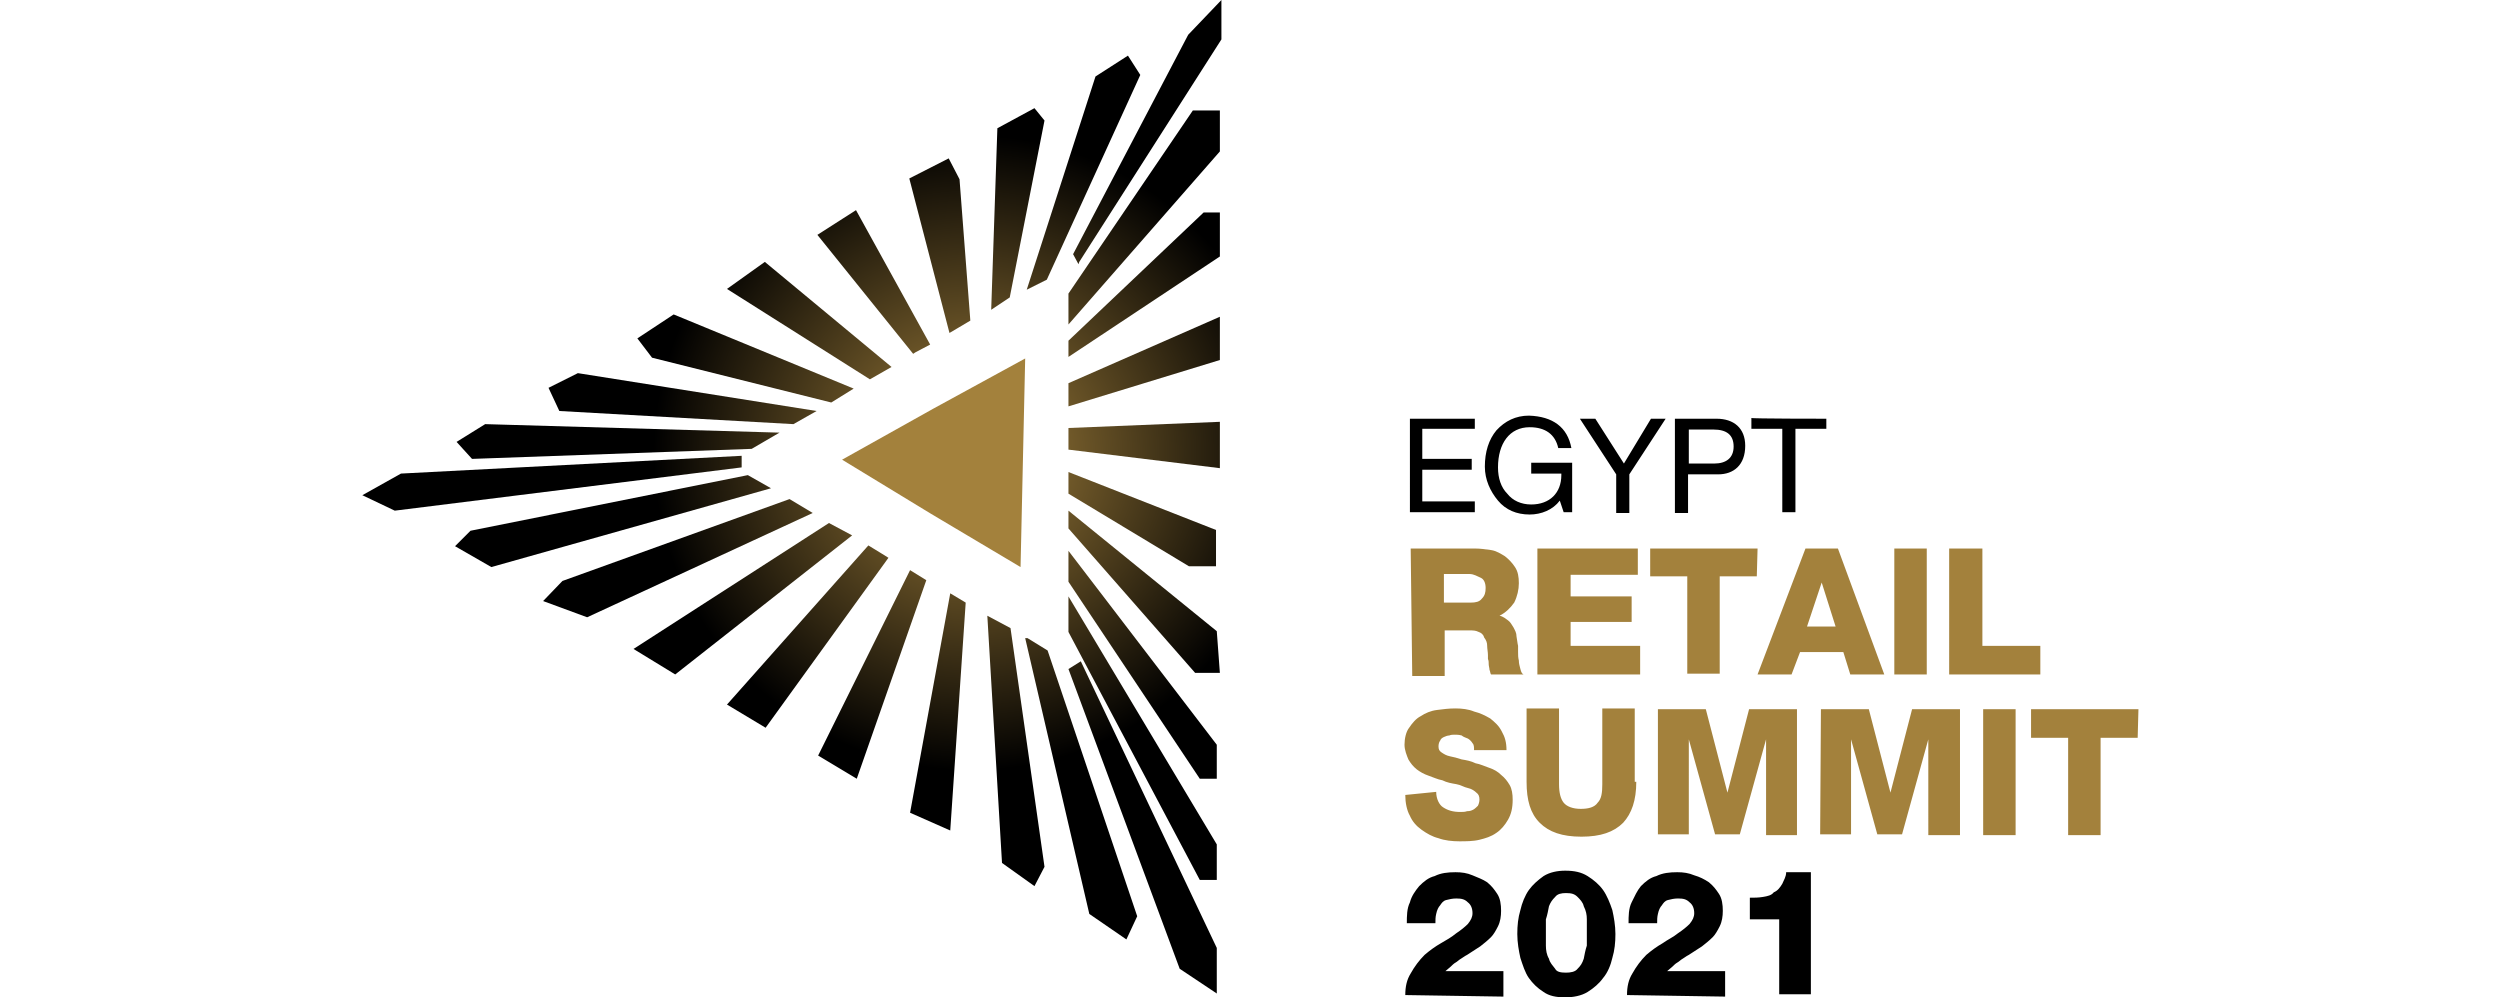 <svg xmlns="http://www.w3.org/2000/svg" xml:space="preserve" id="Layer_1" x="0" y="0" style="enable-background:new 0 0 323.6 129.1" viewBox="0 0 323.6 129.1"><style>.st1{fill:#a3813c}</style><path d="m132.7 46.4-.3 13.5-.3 13.5-11.6-6.9-11.5-7 11.8-6.6z" class="st1"/><radialGradient id="SVGID_1_" cx="125.696" cy="2662.177" r="41.122" gradientTransform="translate(0 -2603.556)" gradientUnits="userSpaceOnUse"><stop offset="0" style="stop-color:#a3813c"/><stop offset="1" style="stop-color:#000"/></radialGradient><path d="m130.7 38.5 4.5-22.9-1.3-1.6-4.8 2.6-.8 23.5z" style="fill:url(#SVGID_1_)"/><radialGradient id="SVGID_2_" cx="125.696" cy="2662.177" r="41.122" gradientTransform="translate(0 -2603.556)" gradientUnits="userSpaceOnUse"><stop offset="0" style="stop-color:#a3813c"/><stop offset="1" style="stop-color:#000"/></radialGradient><path d="m125.6 41.5-2.7 1.6-5.2-20 5.1-2.6 1.4 2.7z" style="fill:url(#SVGID_2_)"/><radialGradient id="SVGID_3_" cx="125.696" cy="2662.177" r="41.122" gradientTransform="translate(0 -2603.556)" gradientUnits="userSpaceOnUse"><stop offset="0" style="stop-color:#a3813c"/><stop offset="1" style="stop-color:#000"/></radialGradient><path d="m120.4 44.6-1.9 1-.3.2-12.4-15.4 5-3.2z" style="fill:url(#SVGID_3_)"/><radialGradient id="SVGID_4_" cx="125.696" cy="2662.177" r="41.122" gradientTransform="translate(0 -2603.556)" gradientUnits="userSpaceOnUse"><stop offset="0" style="stop-color:#a3813c"/><stop offset="1" style="stop-color:#000"/></radialGradient><path d="m115.4 47.5-2.8 1.6-18.5-11.7 4.9-3.5z" style="fill:url(#SVGID_4_)"/><radialGradient id="SVGID_5_" cx="125.696" cy="2662.177" r="41.122" gradientTransform="translate(0 -2603.556)" gradientUnits="userSpaceOnUse"><stop offset="0" style="stop-color:#a3813c"/><stop offset="1" style="stop-color:#000"/></radialGradient><path d="m110.5 50.3-2.9 1.8-23.2-5.8-1.9-2.5 4.7-3.1z" style="fill:url(#SVGID_5_)"/><radialGradient id="SVGID_6_" cx="125.696" cy="2662.177" r="41.122" gradientTransform="translate(0 -2603.556)" gradientUnits="userSpaceOnUse"><stop offset="0" style="stop-color:#a3813c"/><stop offset="1" style="stop-color:#000"/></radialGradient><path d="m105.7 53.2-3 1.7-30.3-1.7-1.4-3 3.8-1.9z" style="fill:url(#SVGID_6_)"/><radialGradient id="SVGID_7_" cx="125.696" cy="2662.177" r="41.122" gradientTransform="translate(0 -2603.556)" gradientUnits="userSpaceOnUse"><stop offset="0" style="stop-color:#a3813c"/><stop offset="1" style="stop-color:#000"/></radialGradient><path d="m100.9 56-3.6 2.1-36.2 1.3-2-2.2 3.7-2.3z" style="fill:url(#SVGID_7_)"/><radialGradient id="SVGID_8_" cx="125.696" cy="2662.177" r="41.122" gradientTransform="translate(0 -2603.556)" gradientUnits="userSpaceOnUse"><stop offset="0" style="stop-color:#a3813c"/><stop offset="1" style="stop-color:#000"/></radialGradient><path d="m96 60.5-44.9 5.6-4.2-2 5-2.8L96 59z" style="fill:url(#SVGID_8_)"/><radialGradient id="SVGID_9_" cx="125.696" cy="2662.177" r="41.122" gradientTransform="translate(0 -2603.556)" gradientUnits="userSpaceOnUse"><stop offset="0" style="stop-color:#a3813c"/><stop offset="1" style="stop-color:#000"/></radialGradient><path d="M99.8 63.2 63.6 73.4l-4.7-2.7 2-2 35.9-7.2z" style="fill:url(#SVGID_9_)"/><radialGradient id="SVGID_10_" cx="125.696" cy="2662.177" r="41.122" gradientTransform="translate(0 -2603.556)" gradientUnits="userSpaceOnUse"><stop offset="0" style="stop-color:#a3813c"/><stop offset="1" style="stop-color:#000"/></radialGradient><path d="M105.2 66.4 76 79.9l-5.7-2.1 2.5-2.6 29.4-10.6z" style="fill:url(#SVGID_10_)"/><radialGradient id="SVGID_11_" cx="125.696" cy="2662.177" r="41.122" gradientTransform="translate(0 -2603.556)" gradientUnits="userSpaceOnUse"><stop offset="0" style="stop-color:#a3813c"/><stop offset="1" style="stop-color:#000"/></radialGradient><path d="m110.3 69.3-22.9 18L82 84l25.3-16.3z" style="fill:url(#SVGID_11_)"/><radialGradient id="SVGID_12_" cx="125.696" cy="2662.177" r="41.122" gradientTransform="translate(0 -2603.556)" gradientUnits="userSpaceOnUse"><stop offset="0" style="stop-color:#a3813c"/><stop offset="1" style="stop-color:#000"/></radialGradient><path d="m115 72.2-15.9 22-5-3 18.3-20.6 1.8 1.1z" style="fill:url(#SVGID_12_)"/><radialGradient id="SVGID_13_" cx="125.696" cy="2662.177" r="41.122" gradientTransform="translate(0 -2603.556)" gradientUnits="userSpaceOnUse"><stop offset="0" style="stop-color:#a3813c"/><stop offset="1" style="stop-color:#000"/></radialGradient><path d="m119.9 75.1-9 25.7-5-3 11.9-24z" style="fill:url(#SVGID_13_)"/><radialGradient id="SVGID_14_" cx="125.696" cy="2662.177" r="41.122" gradientTransform="translate(0 -2603.556)" gradientUnits="userSpaceOnUse"><stop offset="0" style="stop-color:#a3813c"/><stop offset="1" style="stop-color:#000"/></radialGradient><path d="m125 78-2 29.5-5.2-2.3 5.2-28.4z" style="fill:url(#SVGID_14_)"/><radialGradient id="SVGID_15_" cx="125.696" cy="2662.177" r="41.122" gradientTransform="translate(0 -2603.556)" gradientUnits="userSpaceOnUse"><stop offset="0" style="stop-color:#a3813c"/><stop offset="1" style="stop-color:#000"/></radialGradient><path d="m135.2 112.2-1.3 2.5-4.2-3-1.9-32 3 1.6z" style="fill:url(#SVGID_15_)"/><radialGradient id="SVGID_16_" cx="125.696" cy="2662.177" r="41.122" gradientTransform="translate(0 -2603.556)" gradientUnits="userSpaceOnUse"><stop offset="0" style="stop-color:#a3813c"/><stop offset="1" style="stop-color:#000"/></radialGradient><path d="m147.2 118.6-1.4 3-4.8-3.3-8.3-35.7h.3l2.6 1.6z" style="fill:url(#SVGID_16_)"/><radialGradient id="SVGID_17_" cx="125.696" cy="2662.177" r="41.122" gradientTransform="translate(0 -2603.556)" gradientUnits="userSpaceOnUse"><stop offset="0" style="stop-color:#a3813c"/><stop offset="1" style="stop-color:#000"/></radialGradient><path d="m138.3 86.6 14.4 38.8 4.8 3.2v-5.9l-17.6-37.1z" style="fill:url(#SVGID_17_)"/><radialGradient id="SVGID_18_" cx="125.696" cy="2662.177" r="41.122" gradientTransform="translate(0 -2603.556)" gradientUnits="userSpaceOnUse"><stop offset="0" style="stop-color:#a3813c"/><stop offset="1" style="stop-color:#000"/></radialGradient><path d="M157.5 109.3v4.6h-2.2l-17-32.1v-4.6z" style="fill:url(#SVGID_18_)"/><radialGradient id="SVGID_19_" cx="125.696" cy="2662.177" r="41.122" gradientTransform="translate(0 -2603.556)" gradientUnits="userSpaceOnUse"><stop offset="0" style="stop-color:#a3813c"/><stop offset="1" style="stop-color:#000"/></radialGradient><path d="M157.5 96.4v4.4h-2.2l-17-25.5v-4z" style="fill:url(#SVGID_19_)"/><radialGradient id="SVGID_20_" cx="125.696" cy="2662.177" r="41.122" gradientTransform="translate(0 -2603.556)" gradientUnits="userSpaceOnUse"><stop offset="0" style="stop-color:#a3813c"/><stop offset="1" style="stop-color:#000"/></radialGradient><path d="M157.9 87.1h-3.2l-16.4-18.7v-2.3l19.2 15.6z" style="fill:url(#SVGID_20_)"/><radialGradient id="SVGID_21_" cx="125.696" cy="2662.177" r="41.122" gradientTransform="translate(0 -2603.556)" gradientUnits="userSpaceOnUse"><stop offset="0" style="stop-color:#a3813c"/><stop offset="1" style="stop-color:#000"/></radialGradient><path d="M157.4 68.6v4.7h-3.5l-15.6-9.4v-2.8z" style="fill:url(#SVGID_21_)"/><radialGradient id="SVGID_22_" cx="125.696" cy="2662.177" r="41.122" gradientTransform="translate(0 -2603.556)" gradientUnits="userSpaceOnUse"><stop offset="0" style="stop-color:#a3813c"/><stop offset="1" style="stop-color:#000"/></radialGradient><path d="M138.3 55.4v2.8l19.6 2.4v-6z" style="fill:url(#SVGID_22_)"/><radialGradient id="SVGID_23_" cx="125.696" cy="2662.177" r="41.122" gradientTransform="translate(0 -2603.556)" gradientUnits="userSpaceOnUse"><stop offset="0" style="stop-color:#a3813c"/><stop offset="1" style="stop-color:#000"/></radialGradient><path d="M157.9 41v5.6l-19.6 6v-3z" style="fill:url(#SVGID_23_)"/><radialGradient id="SVGID_24_" cx="125.696" cy="2662.177" r="41.122" gradientTransform="translate(0 -2603.556)" gradientUnits="userSpaceOnUse"><stop offset="0" style="stop-color:#a3813c"/><stop offset="1" style="stop-color:#000"/></radialGradient><path d="M157.9 27.5v5.7l-19.6 13v-2.1l17.5-16.6z" style="fill:url(#SVGID_24_)"/><radialGradient id="SVGID_25_" cx="125.696" cy="2662.177" r="41.122" gradientTransform="translate(0 -2603.556)" gradientUnits="userSpaceOnUse"><stop offset="0" style="stop-color:#a3813c"/><stop offset="1" style="stop-color:#000"/></radialGradient><path d="M157.9 14.3v5.3L138.3 42v-4l16.1-23.7z" style="fill:url(#SVGID_25_)"/><radialGradient id="SVGID_26_" cx="125.696" cy="2662.177" r="41.122" gradientTransform="translate(0 -2603.556)" gradientUnits="userSpaceOnUse"><stop offset="0" style="stop-color:#a3813c"/><stop offset="1" style="stop-color:#000"/></radialGradient><path d="m139.7 33.9 18.4-28.8V0l-4.3 4.5-14.9 28.4.7 1.3" style="fill:url(#SVGID_26_)"/><radialGradient id="SVGID_27_" cx="125.696" cy="2662.177" r="41.122" gradientTransform="translate(0 -2603.556)" gradientUnits="userSpaceOnUse"><stop offset="0" style="stop-color:#a3813c"/><stop offset="1" style="stop-color:#000"/></radialGradient><path d="m135.5 36.2 12.1-26.5-1.6-2.5-4.2 2.7-8.9 27.6z" style="fill:url(#SVGID_27_)"/><path d="M190.9 54.2v1.3h-6.8v3.9h6.4v1.4h-6.4v4.1h6.8v1.4h-8.4V54.2h8.4zm12.5 3.8h-1.7c-.4-1.8-1.7-2.7-3.7-2.7-2.6 0-4.1 2.1-4.1 5.2 0 1.4.4 2.6 1.2 3.4.7.9 1.8 1.4 3.1 1.4 2.4 0 3.9-1.5 3.9-3.8v-.2h-3.9v-1.4h5.3v6.4h-1.1l-.5-1.5c-.9 1.2-2.4 1.8-3.9 1.8-1.7 0-3.1-.6-4.1-1.8s-1.7-2.7-1.7-4.4c0-1.9.5-3.5 1.5-4.7 1.1-1.2 2.5-1.9 4.2-1.9 3.1.1 5 1.5 5.5 4.2zm3.1-3.8 3.7 5.8 3.5-5.8h1.9l-4.7 7.2v5h-1.7v-5l-4.7-7.2h2zm15.7 0c2.2 0 3.7 1.2 3.7 3.5 0 2.5-1.5 3.7-3.5 3.7h-3.9v5h-1.7V54.2h5.4zm-.3 5.8c1.5 0 2.5-.7 2.5-2.2 0-1.5-.9-2.2-2.6-2.2h-3.2V60h3.3zm14.5-5.8v1.3h-4v10.8h-1.7V55.5h-4v-1.4c-.1.1 9.7.1 9.7.1z"/><path d="M182.6 71h8.3c.7 0 1.4.1 2.1.2.7.1 1.3.5 1.8.8.5.4.9.8 1.3 1.4.4.6.5 1.3.5 2.1s-.2 1.7-.6 2.5c-.5.7-1.1 1.3-1.9 1.7.5.1.8.4 1.1.6s.5.6.7.9c.2.4.4.7.4 1.2.1.5.1.8.2 1.2v.8c0 .4 0 .7.1 1.1 0 .4.1.7.2 1.1.1.4.2.6.4.7H193c-.1-.1-.1-.4-.2-.6 0-.2-.1-.5-.1-.7s0-.5-.1-.7v-.5c0-.4-.1-.8-.1-1.2 0-.4-.1-.7-.4-1.1-.1-.4-.4-.6-.7-.7-.4-.2-.7-.2-1.2-.2H187v5.9h-4.2l-.2-16.5zm4.3 7h3.5c.6 0 1.1-.1 1.4-.5.4-.4.5-.8.5-1.4 0-.6-.2-1.1-.6-1.3-.5-.2-.9-.5-1.5-.5h-3.3V78zm12.1-7h13v3.4h-8.7v2.8h7.9v3.3h-7.9v3.1h9v3.7H199V71zm28.4 3.6h-4.8v12.6h-4.2V74.6h-4.8V71h13.9l-.1 3.6zm6.3-3.6h4.2l6 16.3h-4.4l-.9-2.9H233l-1.1 2.9h-4.4l6.2-16.3zm.2 10.1h3.7l-1.8-5.7-1.9 5.7zM245.2 71h4.2v16.3h-4.2V71zm7.2 0h4.2v12.6h7.5v3.7h-11.8V71zm-66.5 31.5c0 .9.4 1.7.9 2 .6.4 1.3.6 2.2.6.4 0 .6 0 .9-.1.4 0 .6-.1.8-.2s.5-.4.6-.5c.1-.2.2-.5.2-.8 0-.4-.1-.7-.4-.9-.2-.2-.6-.5-1.1-.6-.5-.1-.9-.4-1.5-.5-.6-.1-1.2-.2-1.8-.5-.6-.1-1.2-.4-1.8-.6-.6-.2-1.1-.5-1.5-.8-.5-.4-.8-.8-1.1-1.3-.2-.5-.5-1.2-.5-1.9 0-.8.2-1.7.6-2.2.4-.6.9-1.2 1.5-1.5.6-.4 1.3-.7 2.1-.8.8-.1 1.5-.2 2.4-.2.8 0 1.7.1 2.4.4.8.2 1.4.5 2.1.9.6.5 1.1.9 1.5 1.7.4.7.6 1.4.6 2.4h-4.2c0-.4 0-.7-.2-.9-.1-.2-.4-.5-.6-.6s-.6-.2-.8-.4c-.4-.1-.6-.1-.9-.1-.2 0-.5 0-.7.1-.2 0-.5.1-.7.2s-.4.2-.5.5c-.1.1-.2.4-.2.7 0 .4.1.6.4.8s.6.4 1.1.5.9.2 1.5.4c.6.1 1.2.2 1.8.5.6.1 1.2.4 1.8.6s1.1.5 1.5.9c.5.4.8.8 1.1 1.3s.4 1.2.4 1.9c0 1.1-.2 1.9-.6 2.6-.4.7-.9 1.3-1.5 1.7-.7.5-1.4.7-2.2.9-.8.2-1.8.2-2.6.2-.9 0-1.9-.1-2.7-.4-.8-.2-1.5-.6-2.2-1.1-.7-.5-1.2-1.1-1.5-1.8-.4-.7-.6-1.7-.6-2.7l4-.4zm25.9-1.3c0 2.4-.6 4.1-1.7 5.3-1.2 1.2-2.9 1.8-5.4 1.8s-4.2-.6-5.4-1.8c-1.2-1.2-1.7-2.9-1.7-5.3v-9.5h4.2v9.8c0 1.1.2 1.9.6 2.4.4.5 1.2.8 2.2.8s1.8-.2 2.2-.8c.5-.5.6-1.3.6-2.4v-9.8h4.2v9.5h.2zm2.8-9.4h6.2l2.8 10.8 2.8-10.8h6.2v16.3h-4V95.7l-3.4 12.3H222l-3.4-12.3V108h-4V91.8zm21.1 0h6.2l2.8 10.8 2.8-10.8h6.2v16.3h-4.1V95.7l-3.4 12.3H243l-3.4-12.3V108h-4l.1-16.2zm21 0h4.2v16.3h-4.2V91.8zm20 3.7h-4.8v12.6h-4.2V95.5h-4.8v-3.7h13.9l-.1 3.7z" class="st1"/><path d="M181.9 128.8c0-1.1.2-2 .7-2.8.5-.9 1.1-1.7 1.8-2.4.7-.6 1.4-1.1 2.1-1.5s1.4-.8 2-1.3c.6-.4 1.1-.8 1.5-1.2.4-.5.6-.9.6-1.4 0-.6-.2-1.1-.6-1.4-.4-.4-.8-.5-1.5-.5-.5 0-.9.1-1.3.2s-.6.4-.8.7c-.2.2-.4.6-.5 1.1-.1.4-.1.8-.1 1.2h-3.7c0-.9 0-1.9.4-2.7.2-.8.7-1.5 1.2-2.1.6-.6 1.2-1.1 2-1.3.8-.4 1.7-.5 2.7-.5.8 0 1.5.1 2.2.4s1.3.5 1.9.9c.6.5.9.9 1.3 1.5s.5 1.4.5 2.2c0 .7-.1 1.4-.4 2s-.6 1.1-.9 1.4c-.5.5-.9.8-1.4 1.2-.6.4-1.1.7-1.7 1.1-.4.2-.6.4-.8.5s-.5.4-.7.5c-.2.1-.5.4-.6.5-.2.2-.5.4-.7.6h7.5v3.3l-12.7-.2zm20.7.3c-1.2 0-2.1-.2-2.8-.7-.8-.5-1.4-1.1-1.9-1.8s-.8-1.7-1.1-2.6c-.2-.9-.4-2-.4-3.1s.1-2.1.4-3.1c.2-.9.6-1.9 1.1-2.6.5-.7 1.2-1.3 1.9-1.8.8-.5 1.8-.7 2.8-.7 1.2 0 2.1.2 2.9.7s1.5 1.1 2 1.8.9 1.7 1.2 2.6c.2.9.4 2 .4 3.1s-.1 2.1-.4 3.1c-.2.9-.6 1.9-1.2 2.6-.5.7-1.2 1.3-2 1.8s-1.9.7-2.9.7zm.1-3.2c.6 0 1.2-.1 1.5-.5.4-.4.6-.7.8-1.3.1-.5.2-1.1.4-1.7V119c0-.6-.1-1.1-.4-1.7-.1-.5-.5-.9-.8-1.2-.4-.4-.8-.5-1.5-.5-.6 0-1.1.1-1.4.5-.4.4-.6.7-.8 1.2-.1.5-.2 1.1-.4 1.7v3.4c0 .6.1 1.2.4 1.7.1.5.5.9.8 1.3.2.4.7.5 1.4.5zm7.9 2.9c0-1.1.2-2 .7-2.8.5-.9 1.1-1.7 1.8-2.4.7-.6 1.4-1.1 2.1-1.5.7-.5 1.4-.8 2-1.3.6-.4 1.1-.8 1.5-1.2.4-.5.6-.9.6-1.4 0-.6-.2-1.1-.6-1.4-.4-.4-.8-.5-1.5-.5-.5 0-.9.1-1.3.2s-.6.4-.8.7c-.2.2-.4.6-.5 1.1-.1.4-.1.8-.1 1.2h-3.7c0-.9 0-1.9.4-2.7.4-.8.7-1.5 1.2-2.1.6-.6 1.2-1.1 2-1.3.8-.4 1.7-.5 2.7-.5.8 0 1.5.1 2.2.4.7.2 1.3.5 1.9.9.6.5.9.9 1.3 1.5s.5 1.4.5 2.2c0 .7-.1 1.4-.4 2s-.6 1.1-.9 1.4c-.5.5-.9.8-1.4 1.2-.6.4-1.1.7-1.7 1.1-.4.2-.6.4-.8.5s-.5.4-.7.5c-.2.1-.5.4-.6.5-.2.2-.5.4-.7.6h7.5v3.3l-12.7-.2zm15.9-9.8v-2.8c.6 0 1.1 0 1.7-.1.6-.1 1.1-.2 1.4-.6.5-.2.8-.6 1.1-1.1.2-.5.5-.9.5-1.5h3.2v15.8h-4.1V119h-3.8z"/></svg>